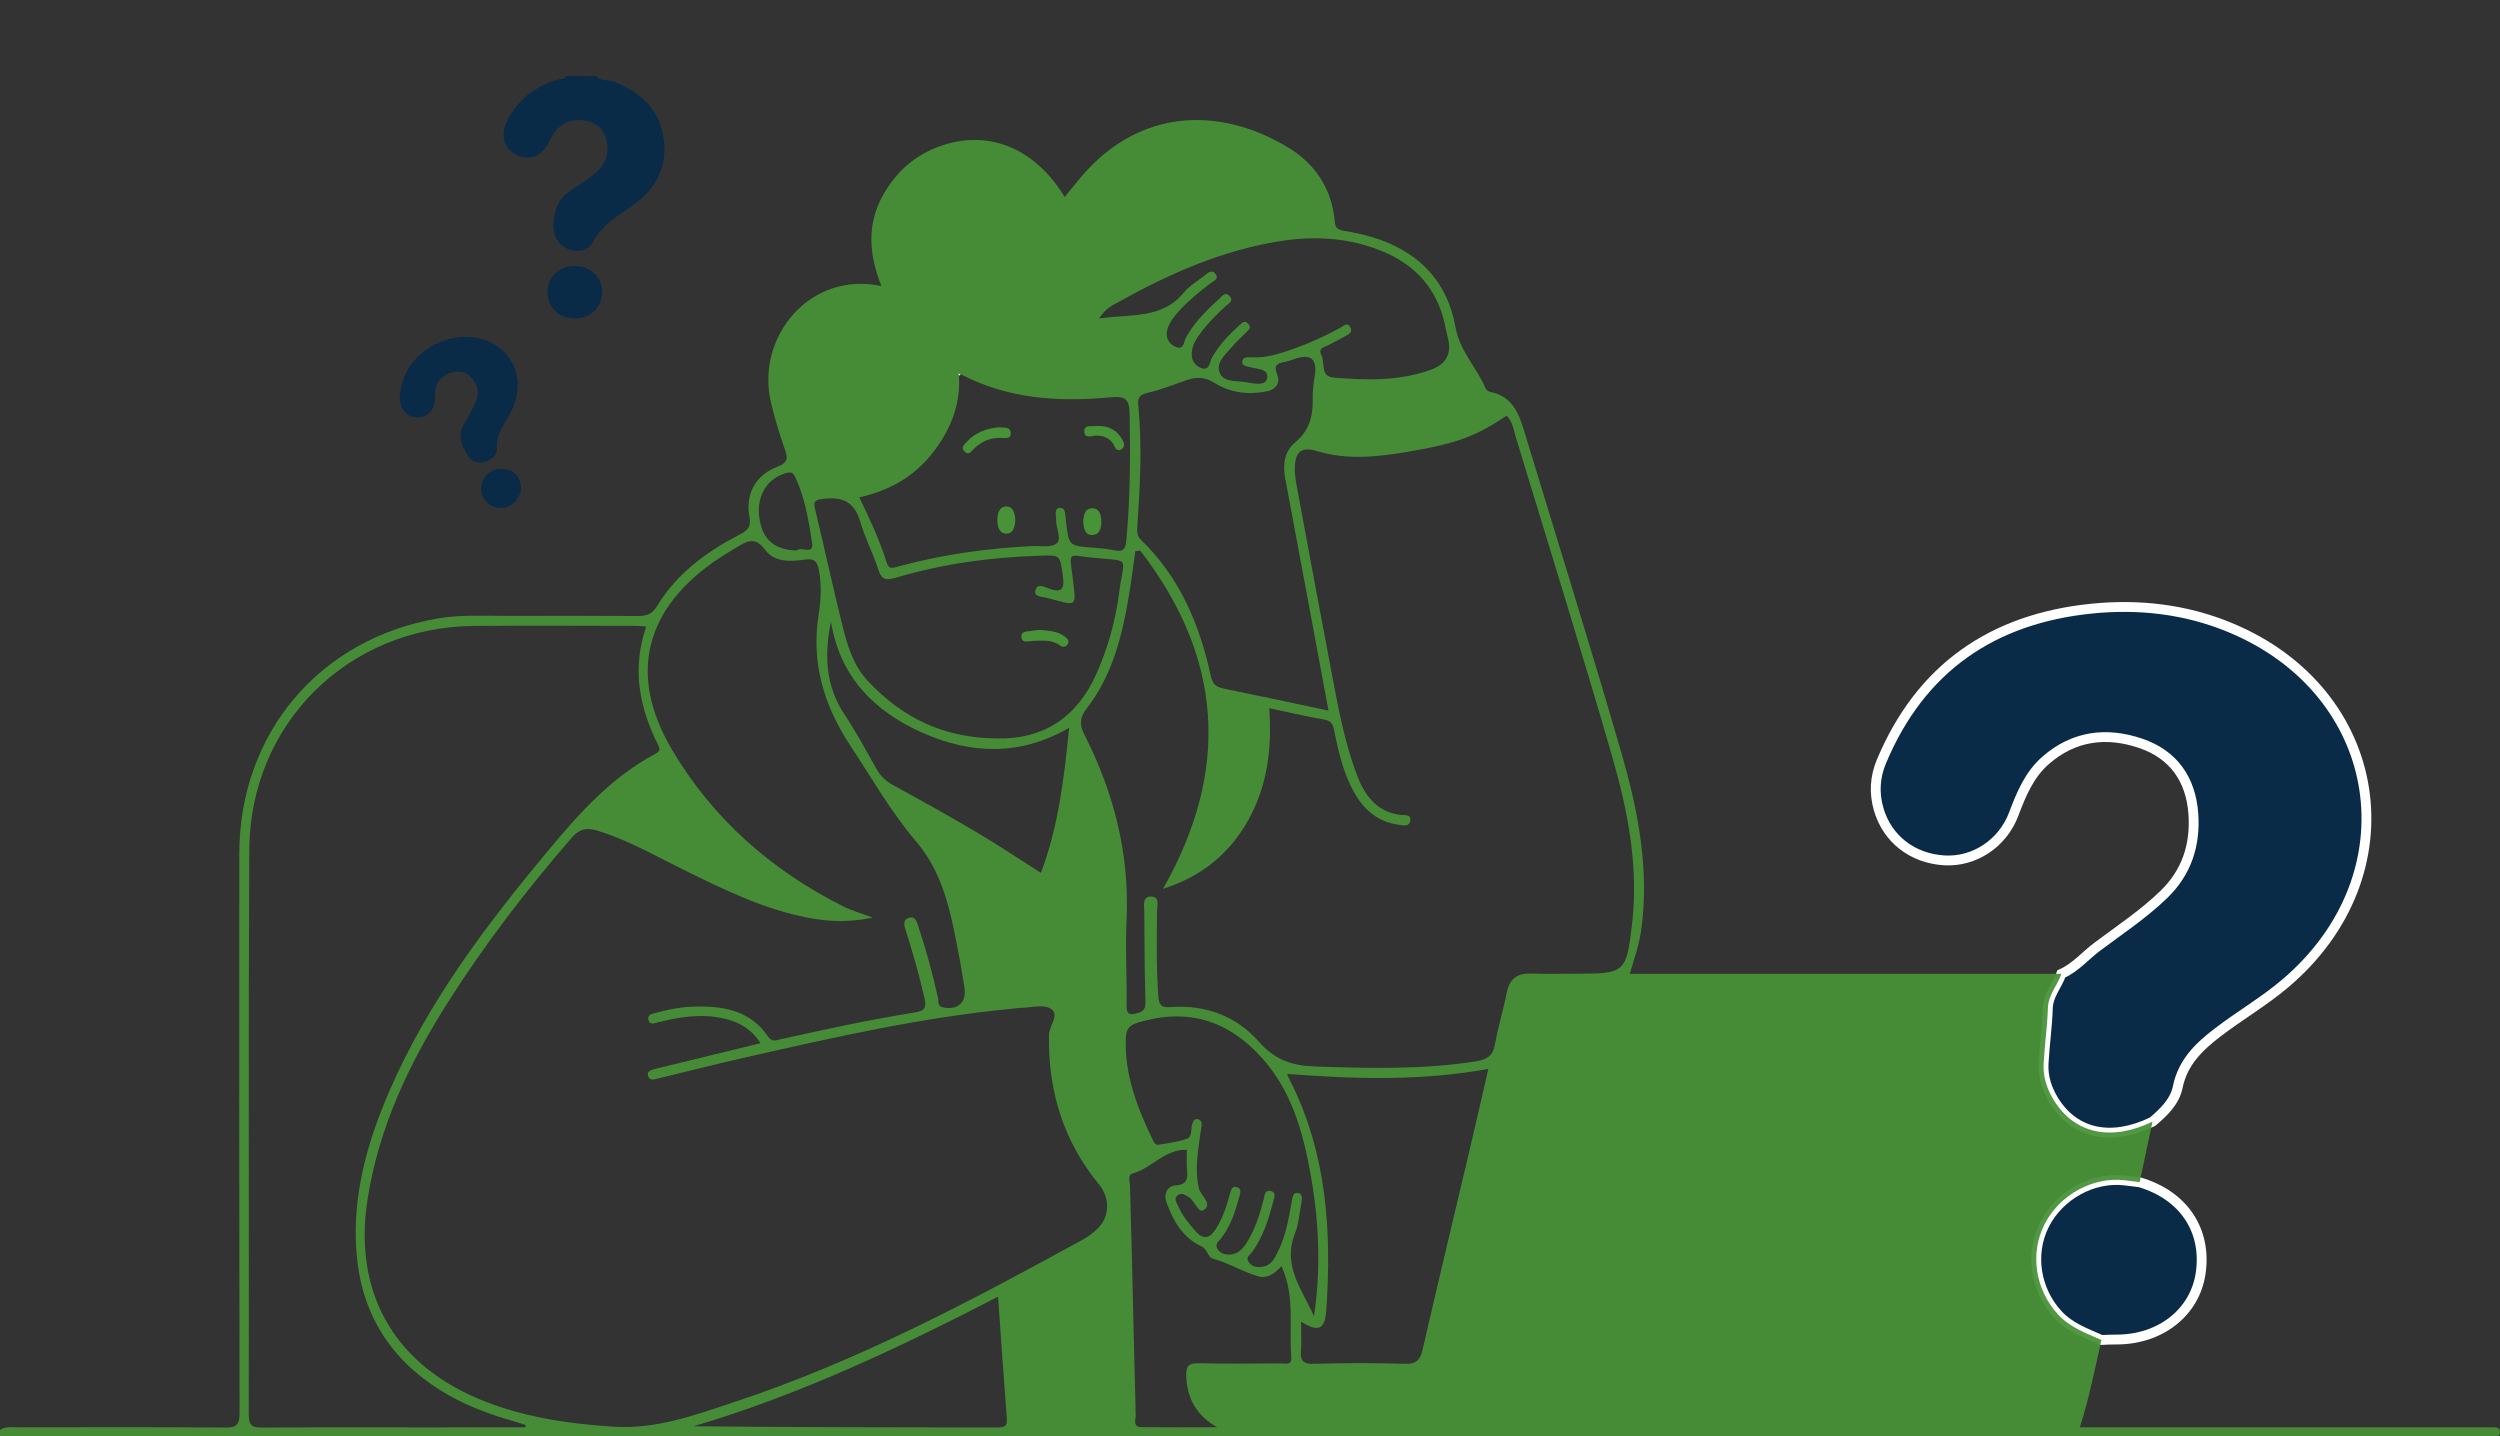 <?xml version="1.0" encoding="utf-8"?>
<!-- Generator: Adobe Illustrator 28.0.0, SVG Export Plug-In . SVG Version: 6.00 Build 0)  -->
<svg version="1.1" id="Layer_1" xmlns="http://www.w3.org/2000/svg" xmlns:xlink="http://www.w3.org/1999/xlink" x="0px" y="0px"
	 viewBox="0 0 3816.1 2192.4" style="enable-background:new 0 0 3816.1 2192.4;" xml:space="preserve">
<rect x="0" y="0" width="3816.1" height="2192.4" fill="#333333" stroke="none"/>
<style type="text/css">
	.st0{fill:#092B48;stroke:#FFFFFF;stroke-width:15;stroke-miterlimit:10;}
	.st1{fill:#092B48;}
	.st2{fill:#FBFBFB;}
	.st3{opacity:0.94;fill:#489238;enable-background:new    ;}
	.st4{fill:#489238;}
</style>
<path class="st0" d="M3285.6,1712.3c-62.9,30.4-118.4,18.7-150-31.7c-10.9-17.3-17.2-36.3-16.2-56.7c1.5-28.3,5.6-56.5,6.5-84.8
	c0.6-20.5,14.5-34.7,20.6-52.5c21.5-9.5,36.4-27.7,54.7-41.4c34.4-25.8,70.5-49.6,101.6-79.7c35.2-34,48.6-76,45.2-123.4
	c-3.8-52.5-30.3-90.5-80.5-107.5c-52.1-17.7-101.9-11.5-144.8,25.9c-25.2,21.9-37.4,51.8-48.9,82.2c-17,45.1-60.4,73.3-105.9,70.6
	c-48.7-2.9-87.2-32.7-100.3-78.3c-7-24.4-5.7-48.7,4.1-72.2c59.7-142.9,169.4-218.5,321.4-233.8c71.9-7.2,143,0.8,210.7,28.8
	c237.7,98.2,280.8,377.3,84.1,543.7c-32.4,27.4-69.1,48.7-102.7,74.4c-28.6,21.9-53.3,45.6-61,83.4
	C3319.7,1681.5,3302.9,1697.8,3285.6,1712.3L3285.6,1712.3z"/>
<path class="st0" d="M3207.7,2045.4c-23.6-10.5-47.9-18.9-66.4-38.9c-34-36.8-43.2-91.8-20.9-136.5c22.6-45.4,73.9-73.8,122.9-68.1
	c7.6,0.9,15.2,1.8,22.8,2.8c66.8,19.8,102.6,73,93.1,138.6c-8.6,59.9-61.4,101.5-128.5,101.4
	C3223,2044.6,3215.4,2045.1,3207.7,2045.4L3207.7,2045.4z"/>
<path class="st1" d="M910.3,116.1c6.3,8.4,16.6,5,24.8,8.1c39.1,14.8,68.7,38.5,77,81.2c8.8,45.5-8.8,81.4-45.7,107.9
	c-22.8,16.4-47.2,28.8-61.4,56.5c-11.2,21.8-45.7,15.5-56.6-7.1c-9-18.7-1-54.2,16-66.9c12.9-9.7,26.8-18,39.7-27.7
	c18.8-14.1,27.9-32.6,21.1-56.3c-5-17.5-17.9-26.2-35.5-28.1c-24.9-2.7-40.3,9.4-50.8,31.1c-11.4,23.8-30.5,31.5-50.2,21.9
	c-20.5-9.9-25.8-31.2-13.4-54.8c16.7-31.8,43.4-51,77.4-60.8c4-1.2,9.6,1,11.5-5.1L910.3,116.1L910.3,116.1z"/>
<path class="st1" d="M876.3,486.1c-23.9-0.4-40.8-17.4-40.5-40.6c0.3-23.2,17.6-39.6,41.5-39.5c24.7,0.1,42.9,18.2,42,41.8
	C918.4,470.3,900.3,486.5,876.3,486.1L876.3,486.1z"/>
<path class="st1" d="M790.3,584.8c0,21.8-5.7,36.8-14,50.8c-9,15.1-19.1,29.2-17.7,48.5c0.8,11.1-8.2,17.9-18.4,20.9
	c-10.8,3.2-20.8-0.7-26.2-9.7c-9.3-15.2-16.4-31.2-4.9-49.3c6.9-10.9,12.6-22.7,17.8-34.6c6-13.6,0.8-25.7-8.5-35.8
	c-8.8-9.6-20.6-10.3-32-6.1c-13.2,4.9-21.4,14.5-22.2,29.3c-0.3,6.1,0.3,12.5-1.3,18.2c-3.3,12.2-11.7,20-24.8,20.2
	c-14.2,0.3-23.1-7.7-26.7-20.9c-2.9-10.7-0.3-21.3,2.5-31.8c14.7-54.6,85-87,135.4-61.7C776.5,536.5,789.1,559.9,790.3,584.8
	L790.3,584.8z"/>
<path class="st1" d="M795.4,743.1c-0.4,18.8-14.7,32.4-31.6,32.3c-16.9,0-30.3-14.4-29.4-31.3c0.9-16.5,15.6-29.7,32.7-28.5
	C785.2,716.9,794.1,727.8,795.4,743.1L795.4,743.1z"/>
<path class="st2" d="M1463.8,573.7c-0.6-1.4-1.3-2.8-1.9-4.2c1.5,0.5,3,1.1,4.6,1.7C1465.6,572,1464.7,572.9,1463.8,573.7
	L1463.8,573.7z"/>
<path class="st3" d="M3207.7,2045.4c-9.9,43.9-18.6,88.2-32.9,133.3c8.5,0,16.6,0,24.7,0c195.5,0,391.1,0,586.6,0
	c5.4,0,10.8-0.1,16.2,0c6,0.2,14.2-1.1,13.8,7.7c-0.5,9.6-9.4,4.6-14.6,5.6c-3.7,0.7-7.7,0.1-11.5,0.1c-1254.1,0-2508.2,0-3762.3,0
	c-9.2,0-18.5,0-27.7,0v-9.2c8.2-5.8,17.6-4.2,26.7-4.2c105.5-0.1,211-0.5,316.5,0.4c18.1,0.2,22.6-4.5,22.5-22.5
	c-0.6-284.4-0.6-568.9-0.4-853.3c0.2-184.1,122.5-328.6,303.8-359.4c33.5-5.7,67.6-3.8,101.4-3.8c67.8-0.1,135.5-0.3,203.3,0.2
	c13.5,0.1,21.9-3,29.5-15.6c30-49.5,75.2-82.5,125.7-108.7c12.2-6.3,18-11.7,15-27.6c-6.5-33.9,9.3-63.2,42.3-75.8
	c17.9-6.9,16.2-14.2,11.2-28.4c-8.2-23.1-15.2-46.7-20.8-70.6c-23.1-99.3,59.8-200.5,168.8-176.9c-19-47.6-22.9-94.2,2.8-139.6
	c18.8-33.2,45.3-57.8,81.1-71.9c75.4-29.7,149-1.5,195.8,75.5c12.3-14.8,23.7-30.1,36.9-43.8c91-95.1,209.9-90.4,307.4-29.8
	c38.4,23.9,63.8,62.4,67.8,110.1c0.9,10.9,4.4,13.5,14.6,15.2c18.1,3,36.3,7,53.6,13.1c63.9,22.6,104.4,66.8,116.2,133.9
	c6.4,36.3,32.4,61.6,46.1,93.6c1,2.4,4.5,4.8,7.1,5.3c32.6,6.2,43.1,31.3,51.4,58.7c49.8,164.4,101.3,328.4,149,493.4
	c25.4,87.9,42.8,177.9,29.7,270.6c-3,21.3-10.2,41.5-17.2,65.4h658.8c-6.1,17.8-20,32-20.6,52.5c-0.9,28.3-5,56.5-6.5,84.8
	c-1.1,20.4,5.3,39.4,16.2,56.7c31.7,50.4,87.1,62.1,150,31.7c-6.5,30.8-13.1,61.5-19.6,92.3c-7.6-0.9-15.2-1.9-22.8-2.8
	c-49-5.8-100.3,22.6-122.9,68.1c-22.3,44.7-13.1,99.7,20.9,136.5C3159.8,2026.5,3184.1,2034.9,3207.7,2045.4z M1466.5,571.2
	c-1.5-0.5-3-1.1-4.5-1.7c0.6,1.4,1.3,2.8,1.9,4.2c2.5,45.3-13.8,84.2-41.4,119c-28.2,35.6-65.8,56.4-110.8,66.5
	c16,33.3,31,65.2,41.5,98.9c3.6,11.4,8.7,9.1,17,6.8c67.1-18.1,135.5-28,204.9-31.3c13-0.6,29.9,2.7,37.8-4.1
	c8.6-7.4-1.6-24-0.8-36.7c0.2-3-0.8-6.1-0.7-9.2c0.1-3.9,1-8,5.9-8.3c4.3-0.3,7.4,2,8.2,6.2c0.8,4.5,1.1,9.1,1.6,13.7
	c4.3,38.2,4.3,38.1,41.9,40.8c10.7,0.8,21.5,1.8,32,4c12.6,2.6,17-0.8,18.2-14.4c6-64.4,6.4-128.9,5.1-193.5
	c-0.4-22-5.5-27.8-28.6-25.7C1616.6,613.9,1538.8,609.2,1466.5,571.2L1466.5,571.2z M1160.9,1592.4c-14-21.9-32.3-31.9-53.9-37.2
	c-34.8-8.5-68.8-3.3-102.6,5.3c-5.8,1.5-13,4.7-14.8-4.3c-1.4-6.8,5.1-8.4,10.3-9.8c18.6-5.1,37.4-9,56.7-9.7
	c45.6-1.7,88.1,4.4,116.2,46.1c5.5,8.2,12,5.1,18.3,3.7c68.3-15.3,136.7-30,205.8-41.1c15.2-2.4,17.6-8.1,14.1-22.7
	c-8-34.4-17.5-68.3-28.3-102c-2.4-7.3-5.4-16.5,4.6-19.6c10.3-3.2,12.2,6.3,14.6,13.6c11.9,35.7,21.9,71.9,29.9,108.7
	c1.2,5.3-1.6,12.4,7.7,14.3c23,4.8,36.6-7.9,32.5-31.3c-2.6-15.1-4.7-30.3-7.7-45.4c-12.2-62.5-22.1-125.3-66-176.7
	c-38.4-45-67.7-96.7-100.2-146c-40.6-61.6-60-126.2-48.5-200.1c3.5-22.3,4.9-45.6,0.2-68.7c-2.7-13.4-7.3-17.4-21.2-15.3
	c-21.7,3.3-46.7,4-60.2-14.4c-16.3-22.2-29.2-13.3-45-3.6c-8.5,5.2-17.2,10.2-25.5,15.7c-113.2,75.2-140.1,176.7-72.7,291.5
	c62.3,105.9,151.6,184.6,261.4,239.9c13.1,6.6,27.5,10.6,45.6,17.4c-36.4,7.5-67.6,6.2-98.7,0.2c-68-13.1-129.3-43.3-190.7-73.6
	c-43.3-21.3-85.3-45.7-132-59.7c-15.8-4.7-26.7-2.1-38.1,11.1c-68.6,79.1-132.3,162-188.4,250.3c-59.3,93.2-106.3,191.7-123.4,302.5
	c-21.4,138.4,38.1,247.3,166.9,302.6c66.7,28.6,137.2,39,208.9,43.7c64.7,4.2,124.5-17.9,184-37.6
	c186.8-61.7,359.8-153.4,531.6-247.7c8.7-4.8,17-10.9,23.9-17.9c18.4-18.7,17.8-46.6,1.4-66.6c-54.5-66.3-78-143-76.4-228.4
	c0.3-14.1,17.1-31.1,2.4-40.1c-11.1-6.8-29.9-1.3-45.3-1.1c-4.6,0.1-9.2,0.9-13.8,1.4c-137.4,13.1-271.6,43.6-405.8,74.1
	c-45,10.2-89.7,21.5-134.5,32.4c-6.1,1.5-13.2,3.8-15.2-4.7c-1.6-7,5.5-8.1,10.4-9.8c3.6-1.2,7.5-1.8,11.2-2.7
	C1060.1,1616.9,1109.3,1604.9,1160.9,1592.4L1160.9,1592.4z M1740.7,840.7c-2.6,0.2-5.1,0.3-7.7,0.5c-3.1,21.9-5.8,43.8-9.4,65.6
	c-10.3,62.5-25.2,123.7-65.1,175c-10.8,14-10.9,24.4-3.4,39.2c45.3,89.2,69.4,183.1,64.5,284.1c-2.1,42.9,0.7,86.1,0,129.1
	c-0.2,15.5,5.4,15.5,17.5,12c10.6-3.1,11.6-8.8,11.3-18.6c-1.2-45.3-1.6-90.7-1.7-136c0-9.1-3.7-23.7,11.1-23
	c12.9,0.6,8.4,14,8.3,22.5c-0.4,43-1.2,86.1,2,129.1c1,13.4,3.7,18.2,18.5,17.1c53.1-4,100.5,13.5,134.9,52.7
	c24.3,27.7,50.6,36.8,85.3,37.9c82.4,2.8,164.6,5.1,246.5-7.9c16.3-2.6,25.6-8.2,28.6-25.7c4.6-26.4,12.8-52.2,17.9-78.5
	c4.1-21,15.4-30.3,36.7-29.7c23.9,0.7,47.7,0.2,71.6,0.2c72.2,0,74.4-2.3,83-74.5c10.5-88.1-6.1-173.5-30.2-256.9
	c-47-162.9-97.6-324.7-146.9-486.9c-3.5-11.6-5-24.3-14.2-33.6c-46.4,31.3-75.8,42.6-151.8,55.4c-45.7,7.7-91.7,12.6-137.2-1.1
	c-22.9-6.9-33-1-34.3,23.4c-0.5,9.8,1,19.9,2.8,29.7c18,97.4,36.2,194.7,54.6,292c9.4,49.7,18.9,99.6,36.6,147.2
	c11.6,31.2,29.2,57.9,66.7,62.8c6.1,0.8,17-1.3,15.5,8.7c-1.5,10.5-12,7.2-19.1,6.2c-30.6-4.4-51.5-22.6-66.3-48.6
	c-16.1-28.4-23.6-59.8-30.1-91.4c-1.8-8.7-2.2-17.8-14.9-20.1c-27.8-4.9-55.3-11.3-84.9-17.6c4.3,59.9-2.4,116.4-30.8,168.6
	c-28.6,52.5-71.5,88.1-131.4,107.2C1878.7,1175,1866.1,1003.3,1740.7,840.7L1740.7,840.7z M801.8,2178.7c0.2-1.2,0.5-2.3,0.7-3.5
	c-6.8-2.2-13.7-4.5-20.5-6.4c-38.6-11-75.8-25.3-109.9-46.7c-77.5-48.6-120.7-118.2-127.9-209.8c-6.8-86.6,15.9-167.4,49.7-245.7
	c59.7-138.3,149.9-256.8,245.5-371.4c46.3-55.5,94.9-109.3,160.2-144.1c6.4-3.4,9.1-5.8,5.1-13.8c-29-57.5-40.4-117.2-18.2-181
	c-7.3-0.4-12.5-1-17.8-1c-81.6-0.1-163.2-0.6-244.8,0.1c-192.6,1.5-342.4,149.3-343.4,342.2c-1.5,287.4-0.2,574.8-0.8,862.2
	c0,17.6,6.6,19.4,21.4,19.3c83.9-0.6,167.8-0.3,251.7-0.3C702.4,2178.7,752.1,2178.7,801.8,2178.7L801.8,2178.7z M2027.9,1084.7
	c-22.4-120.2-44-237.1-66-353.9c-4-21.1-1.6-41.7,14.8-55.2c22.2-18.3,27.6-40.7,27.1-67.2c-0.2-11.3,1.1-22.8,3-34.2
	c4.4-26.6-6.2-34.8-31-26.2c-4.3,1.5-8.7,3.2-13.2,4.1c-11.1,2.2-19.6,3.7-13,19.7c4.7,11.5-0.8,22.6-15.6,25.5
	c-28.2,5.6-55.8,2.5-79.9-12.7c-14.8-9.4-27.6-9.6-42.7-4.4c-19.6,6.8-38.9,14.7-59,19.2c-12.7,2.8-16.1,7.4-14.9,19.7
	c6.1,62.2,2.7,124.4-1.6,186.5c-0.5,7.3,0.2,13,5.9,18.6c59.1,57.1,89.4,129.3,106.5,207.8c2.5,11.7,7.6,16.6,18.7,18.9
	C1919.7,1061.6,1972.1,1072.9,2027.9,1084.7L2027.9,1084.7z M1522,1127.2c68.3,1.7,120.9-30,151.4-98.2
	c17.7-39.7,29.3-81,34.8-123.6c7.7-59,19.7-47.5-43.9-54.5c-34.4-3.8-31.8-9-27.3,28.1c6.3,52,8.4,45.4-41.6,33
	c-6-1.5-16.8-1-14.9-10.5c2.4-11.6,12.8-6,18.9-3.7c20.8,8,26.1,2.5,22.9-19.5c-4.6-31-3.2-30.9-33.8-30.1
	c-75.7,2.2-150.2,12.4-222.8,34.1c-16.7,5-20.9-0.3-25.5-14.4c-7.9-24-19.8-46.7-26.8-70.9c-8.5-29.3-25.6-39.1-55.3-35.7
	c-13.2,1.5-17.2,2.7-13.8,16.6c14.3,58.9,27,118.2,41.6,177c7.6,30.5,16.5,61,39,84.8C1376.8,1094.9,1439.4,1126.7,1522,1127.2
	L1522,1127.2z M1986,2017.4c0,14.9,0.9,29.6-0.2,44c-1.3,15.6,3.3,20.9,20,20.4c46.1-1.3,92.3-1.4,138.4,0
	c17.1,0.5,23.5-5,27.2-21.2c23.9-103.9,48.8-207.5,73.3-311.2c9-38.2,17.7-76.6,27.2-117.8c-104,18.9-204.7,15.4-307.3,7.7
	c2.3,5.1,3.5,7.8,4.8,10.5c55.9,110.8,63.4,229.3,55.1,350C2022.5,2030.2,2011.8,2033.7,1986,2017.4L1986,2017.4z M1677.6,486.2
	c49-7.2,95.9,1.2,129.4-39.5c8.1-9.9,19.8-17,30.2-24.9c5.2-3.9,11.6-11.5,17.8-4.1c7,8.3-3.3,11.6-8.1,15.3
	c-15.8,12.2-31.5,24.7-45.1,39.5c-7.8,8.5-15.5,17.1-19.3,28.3c-4.3,13.1,0.2,23.4,12,28.6c12.9,5.7,12.4-8.1,15.9-14.3
	c12.9-23.3,31.3-41.7,50.9-59.1c4.1-3.6,8.8-11.2,15.2-4.4c7.9,8.3-1.9,12-6.2,16.1c-13.5,12.7-26.7,25.5-37.6,40.5
	c-5.4,7.4-10.7,15-12.7,24.3c-2.8,12.7,0.4,23.8,12.6,28.9c14,5.8,13.4-8.2,17.4-15.4c10.6-19.1,25.4-34.6,41.4-49.1
	c3.6-3.2,8-8.9,13.7-3c6.7,7-0.6,10.7-4.4,14.8c-6.3,6.7-13.5,12.7-19.3,19.8c-9.7,11.6-25.1,23.7-20.1,39.1
	c5.4,16.6,25.7,13.3,40.3,15.8c11.7,2,30,6.4,32.6-5.9c3.2-15.2-16.2-14-27.2-17.3c-5.3-1.6-12-2.1-10.7-9c1.2-6.4,7.7-6,13.3-5.7
	c22.8,1.3,44-5.6,65.1-13.1c24.7-8.8,48.4-19.4,71.3-32.1c4.6-2.5,10.8-9.5,15.4-0.3c4,8-3.5,10.6-8.6,13.5
	c-7.9,4.6-16.3,8.6-24.4,13c-6.2,3.4-17.1,4.5-11.5,15.4c6.1,11.7-2.1,32.8,18.9,34.5c50,4.2,100,5.5,148.4-12
	c23.3-8.4,31.9-24.3,26.1-47.7c-1.9-7.4-3.3-15-5-22.5c-12.1-53.6-44.8-89.9-95.1-110.6c-49.7-20.5-101.7-23.9-154.2-15.8
	c-90.2,13.8-172,50.4-250.9,94.4C1696.4,466.8,1687.3,471.4,1677.6,486.2L1677.6,486.2z M2005.7,2009.2
	c11.4-75.8,7.4-150.7-6.6-224.8c-11.6-61.5-29.2-120.8-72.5-169.2c-51.8-58-114.2-77.1-189.4-54.3c-13.3,4-18.2,9.9-18.7,23.6
	c-2.2,55.7,17.2,105.4,40.5,154.2c2,4.2,4,9.5,9.4,8.7c14.4-2.3,29.1-4.3,42.8-8.9c9.3-3.1,6.2-14.6,8.6-22.3
	c1.5-4.6,3.1-9.1,9.1-7.7c4.3,1,5.8,5,5.3,9c-0.6,6.1-1.9,12.1-2.7,18.2c-3.3,25.9-7.7,51.5-1.6,77.8c2.7,11.6,21.2,23.7,8.3,33.1
	c-9.4,6.9-14.1-13.9-23.7-19.4c-5.5-3.2-10.7-7.2-16.7-2.8c-7.1,5.2-1.5,11.6,0.6,16.6c6,14.3,16,26,26,37.8
	c11.7,13.7,21.7,12.3,31.1-2.2c11-17,17-35.9,22.2-55.3c1.3-4.8,3.2-11.5,10.5-9.1c6.8,2.2,5.4,7.8,3.9,13.4
	c-6.4,23-13.3,45.7-28.3,64.9c-3.6,4.6-9.9,8.5-5.5,15.8c4.5,7.4,11.8,9.2,20,8.7c12.2-0.9,19.1-9.3,24.9-18.4
	c12.9-20.3,19.8-43.1,25.8-66.2c1.4-5.3,1.3-14.1,10.1-12.6c8.8,1.6,6.4,9.1,4.8,14.9c-7.3,27.5-15.4,54.6-32.4,78.2
	c-3.3,4.6-10.7,7.9-5.5,15.5c5,7.3,12.4,8.5,20.4,7.4c14.5-1.9,19.6-13.5,24.9-24.5c11.9-24.5,16.1-51.1,20.9-77.5
	c1-5.6,2.1-11.7,8.8-10.8c6.9,0.9,6.8,7.3,5.8,12.9c-3.2,16.6-4.2,34-10.3,49.5C1957.2,1932.6,1988.1,1969,2005.7,2009.2
	L2005.7,2009.2z M1811.6,1755.1c-34-1-53.4,28-82.3,36c-8.7,2.4-4.5,12.1-4.4,18.3c0.6,33.8,1.9,67.5,2.7,101.3
	c2,82.9,3.7,165.8,6,248.7c0.2,7-5.2,19,9,19.1c38.5,0.4,77,0.1,115.4,0.1c-32.1-18.2-45.9-44-47.3-78.5
	c-0.6-15.1,4.1-19.6,19.3-19.2c41.5,1.1,83.1,0.5,124.6,0.2c6.7-0.1,17.6,3.9,16.5-9.1c-3.9-45.8,6.3-93.2-15-139.2
	c-10.1,11-21.8,19.2-35.1,15.5c-23.8-6.8-45.1-20.3-69.2-26.9c-8.4-2.3-8.5-14.7-18.3-19.2c-28.2-13.1-42.5-38.7-52.8-66.5
	c-4.9-13.1,1-25.4,14-26.3c19.4-1.4,18.1-12.1,17.2-25.3C1811.1,1775.2,1811.6,1766,1811.6,1755.1L1811.6,1755.1z M1268.4,948.7
	c-10.3,50.7-8.5,98.2,20.8,142.1c17.8,26.7,33.1,55.2,48.9,83.3c6.3,11.2,14.8,18.7,26,24.8c41.7,22.8,83.3,45.8,124.3,70.1
	c33.5,19.8,66,41.5,100.5,63.4c26.9-71.5,35.4-144.9,43.1-221.5c-75,43.5-150.1,40.2-223.5,7.8
	C1334.8,1086.1,1281.9,1033.1,1268.4,948.7L1268.4,948.7z M1523.5,1979.3c-151.7,78.3-303.1,150-464.8,197.8
	c155.2,1.7,309.9,1.5,464.6,1.9c13.3,0,14.3-4.9,13.4-16.3C1532,2103,1528,2043.2,1523.5,1979.3L1523.5,1979.3z M1216.5,840.3
	c4.8-6.8,26.1,7.5,23.2-11.1c-5.2-33.8-10.7-68.2-25.3-100c-2.8-6.1-5.2-9.5-13.7-7.3c-28.5,7.6-45.3,32.8-42,65.3
	C1162.3,821.9,1180.7,839.7,1216.5,840.3L1216.5,840.3z"/>
<path class="st4" d="M1588.2,961.5c13.3,1.5,26.6,1.8,37.5,10.4c3.6,2.9,7.4,6.4,4,11.5c-3,4.6-7.2,5-11.8,1.7
	c-12.9-9.3-27.7-7.1-42.2-6.7c-6.4,0.2-15.9,3.8-16.6-6.2c-0.7-9.6,9.5-7.9,15.8-9.2C1579.3,962,1583.9,961.9,1588.2,961.5
	L1588.2,961.5z"/>
<path class="st4" d="M1525.2,652.2c6.6,1.1,17.2-1.6,17.6,8.9c0.4,10.1-9.3,7.2-15.8,7.2c-16.2-0.1-29.6,5.9-41,17.4
	c-3.4,3.5-7,9.6-13.2,4c-7-6.3-1.1-11,2.9-15.3C1488.8,660.2,1505.7,653.8,1525.2,652.2L1525.2,652.2z"/>
<path class="st4" d="M1673.2,650.2c18.2-0.7,31.4,5.6,39.8,20.5c2.7,4.8,4.8,11-0.6,14.7c-8.1,5.4-10-2.4-13-7.5
	c-5.7-9.5-14.6-12.6-25.3-13c-6.8-0.2-18.4,5.7-19-5.6C1654.4,646.8,1667.3,651.9,1673.2,650.2L1673.2,650.2z"/>
<path class="st4" d="M1549.8,793.6c-0.6,9.6-2.2,20.7-13.4,20.9c-11.2,0.3-13.9-10.9-14-20.4c-0.1-9.5,2.4-20.7,13.5-21
	C1547,773,1549.1,783.9,1549.8,793.6L1549.8,793.6z"/>
<path class="st4" d="M1653.4,797.1c0.6-9.8,1.8-20.6,13.3-21.2c11.8-0.5,14.2,10.5,14.4,19.8c0.2,9.4-2.1,20.4-13.4,20.9
	C1655.9,817.3,1654.5,806.3,1653.4,797.1z"/>
</svg>
